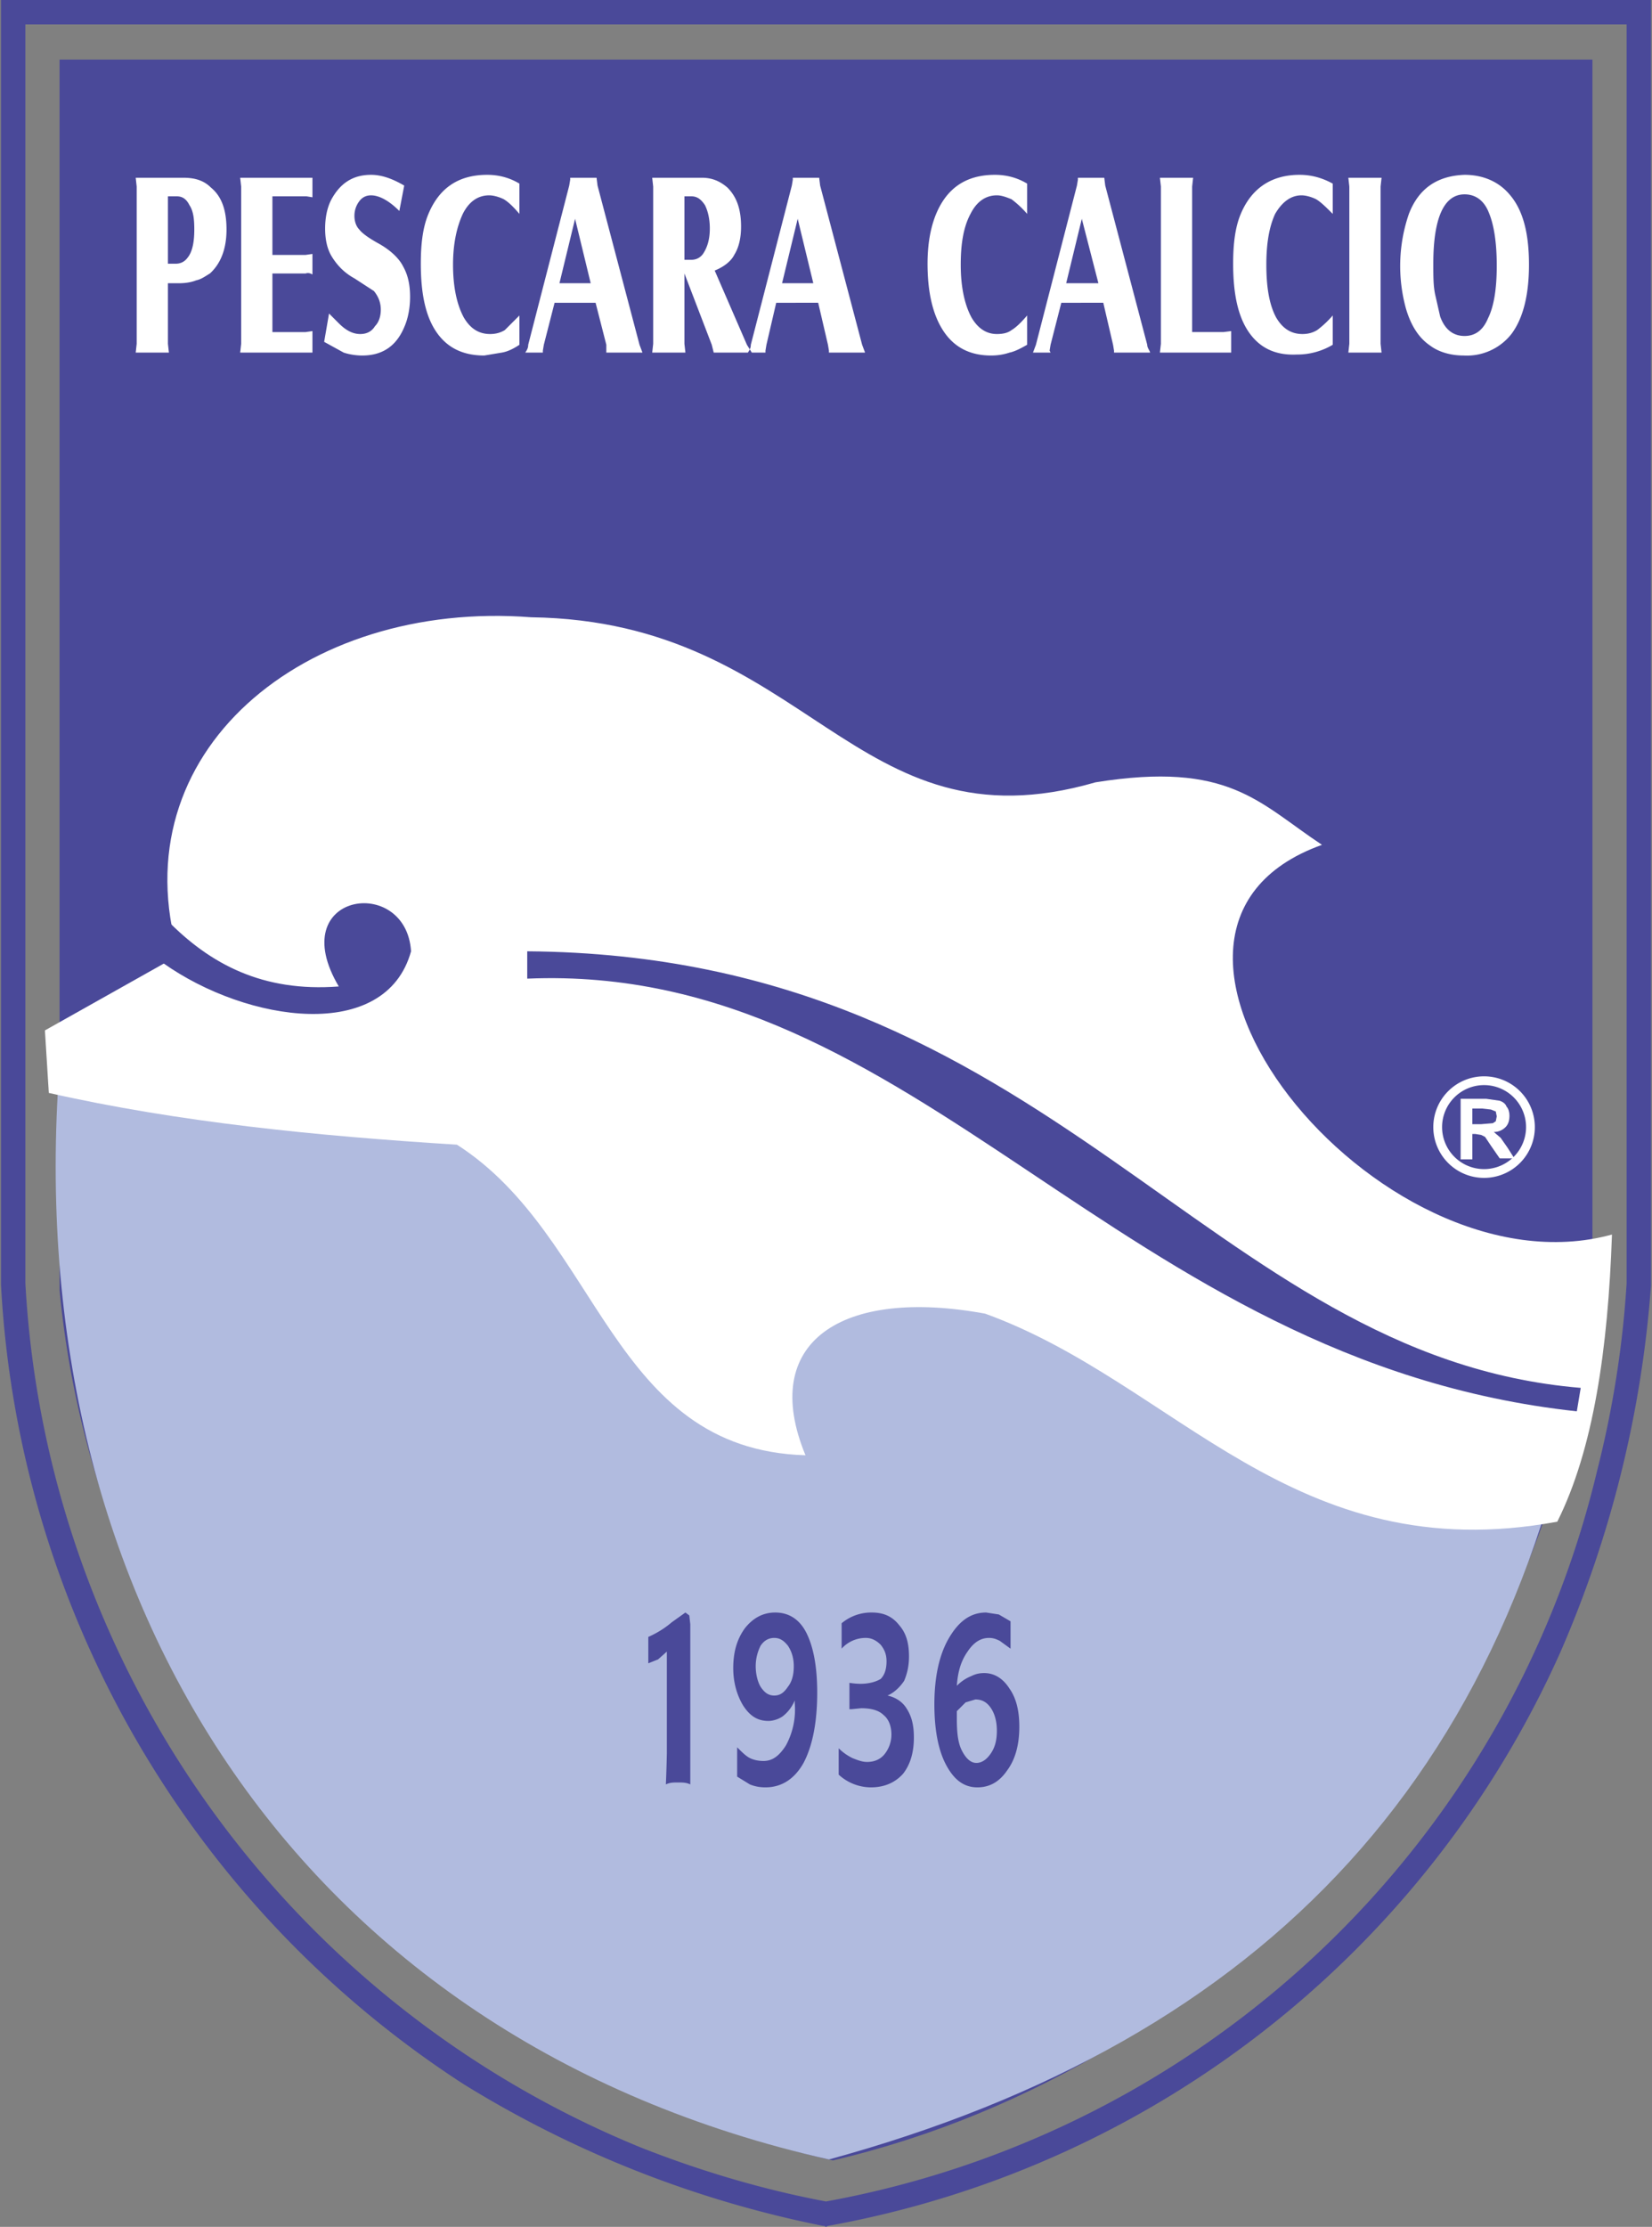 <svg fill="none" height="2280" width="1692" xmlns="http://www.w3.org/2000/svg"><rect width="100%" height="100%" fill="#808080" stroke="none"/><path d="m13 0h1678v1316a1152 1152 0 0 1 -93 376 1020 1020 0 0 1 -750 587l-2 1-2-1h-1a1116 1116 0 0 1 -368-145 1041 1041 0 0 1 -474-819v-1315zm1653 25h-1640v1289a1016 1016 0 0 0 631 885c61 24 125 43 189 55a995 995 0 0 0 790-749c16-63 26-127 30-191z" fill="#4a4999"/><g clip-rule="evenodd" fill-rule="evenodd"><path d="m61 61h1570v1260c-34 432-369 795-778 891-423-96-751-459-792-891z" fill="#4a4999"/><path d="m62 1079 1569 250c-67 485-336 760-782 882-546-123-834-580-787-1132z" fill="#b1bbdf"/><path d="m172 290v62l1 9h-34l1-9v-161l-1-9h49c12 0 21 3 28 10 11 9 16 23 16 43s-6 35-17 45c-5 3-9 6-14 7-5 2-11 3-18 3zm0-20h8c5 0 9-2 12-6 5-6 7-16 7-29 0-11-1-19-5-25-3-6-7-9-13-9h-9zm74-88h74v20l-6-1h-35v60h34l7-1v21c-2-1-4-2-7-1h-34v60h34l7-1v22h-74l1-9v-161zm86 168 5-29 10 10c7 7 14 11 22 11 7 0 12-3 15-8 4-4 6-10 6-17 0-8-3-14-7-19l-20-13c-11-6-18-14-23-22s-7-18-7-29 2-21 6-29c9-17 22-26 41-26 11 0 22 4 34 11l-5 26c-11-11-21-16-29-16-5 0-9 2-12 6s-5 9-5 15 2 11 5 14c3 4 10 9 21 15 12 7 20 15 24 23 5 9 7 19 7 31 0 11-2 22-6 31-8 19-22 29-43 29-6 0-13-1-19-3zm200-162v31c-6-7-11-12-16-15-4-2-10-4-15-4-12 0-21 7-27 19-6 13-10 30-10 52 0 23 4 41 11 54 7 12 16 17 27 17 5 0 10-1 15-4l15-15v30c-6 4-12 7-18 8l-18 3c-22 0-38-8-49-24s-16-39-16-70c0-20 2-36 7-49 11-28 31-42 61-42 12 0 23 3 33 9zm36 122-11 43-1 6v2h-18c2-3 3-5 3-8l42-163 1-6v-2h27l1 8 43 163 3 8h-37v-2-6l-11-43zm5-20h32l-16-66zm128-10v72l1 9h-34l1-9v-161l-1-9h51c11 0 19 4 26 10 10 10 14 23 14 40 0 11-2 21-7 29-3 6-10 12-20 16l33 76 5 8h-39l-2-8zm0-14h7c5 0 9-2 12-6 4-6 7-14 7-26 0-10-2-18-5-24-4-6-8-9-14-9h-7zm94 44-10 43-1 6v2h-18c2-3 3-5 3-8l42-163 1-6v-2h27l1 8 43 163 3 8h-37v-2l-1-6-10-43zm6-20h32l-16-66zm251-102v31c-6-7-12-12-16-15-5-2-10-4-15-4-12 0-21 7-27 19-7 13-10 30-10 52 0 23 4 41 11 54 7 12 16 17 26 17 6 0 11-1 15-4 5-3 10-8 16-15v30c-7 4-13 7-18 8-6 2-12 3-19 3-21 0-37-8-48-24s-17-39-17-70c0-20 3-36 8-49 11-28 31-42 61-42 12 0 23 3 33 9zm35 122-11 43-1 6 1 2h-18l3-8 42-163 1-6v-2h27l1 8 43 163c0 3 2 5 3 8h-37v-2l-1-6-10-43zm5-20h33l-17-66zm169 71h-73l1-9v-161l-1-9h34l-1 9v149h32l8-1zm104-173v31c-7-7-12-12-17-15-4-2-10-4-15-4-11 0-20 7-27 19-6 13-9 30-9 52 0 23 3 41 10 54 7 12 16 17 27 17 5 0 10-1 15-4 4-3 10-8 16-15v30a71 71 0 0 1 -37 10c-22 1-38-7-49-23s-16-39-16-70c0-20 2-36 7-49 11-28 32-42 61-42 12 0 23 3 34 9zm16-6h34l-1 9v161l1 9h-34l1-9v-161zm119-3c19 0 35 7 46 20 14 16 20 40 20 72 0 31-6 55-18 71a58 58 0 0 1 -49 22c-14 0-26-4-34-10-12-8-20-21-25-38a164 164 0 0 1 3-97c10-26 29-39 57-40zm0 20c-21 0-32 24-32 71 0 13 0 23 2 32l5 22c5 14 14 20 25 20s19-6 24-18c6-12 9-30 9-54s-3-42-8-54c-5-13-14-19-25-19z" fill="#fff"/><path d="m707 1694v133c-4-2-8-2-13-2-4 0-8 0-12 2a1364 1364 0 0 0 1-32v-104l-9 8-10 4v-27c9-4 17-9 24-15l14-10 4 3 1 9zm48 125v-30c5 5 9 9 13 11s9 3 14 3c9 0 16-5 23-16a77 77 0 0 0 9-43v-3c-3 7-7 12-12 16-4 3-10 5-15 5-11 0-19-5-26-16-6-10-10-23-10-38 0-17 4-30 12-41 8-10 18-16 31-16 14 0 25 7 32 21s11 34 11 61c0 31-5 55-14 72-9 16-22 25-39 25-6 0-11-1-16-3zm38-142c-5 0-10 2-14 8-3 6-5 13-5 21s2 16 5 21c4 6 8 9 14 9s10-3 14-9c4-5 6-12 6-21 0-8-2-15-6-21-4-5-8-8-14-8zm116 59c9 2 16 7 20 14 5 8 7 17 7 29 0 16-4 28-11 37-8 9-19 14-33 14a49 49 0 0 1 -33-13v-27c5 5 10 8 14 10 5 2 10 4 15 4 8 0 14-3 18-8s7-12 7-20c0-9-3-16-8-20-5-5-13-7-23-7l-10 1h-2v-27a79 79 0 0 0 11 1c9 0 16-2 21-5 4-4 6-10 6-18 0-7-2-12-6-17-4-4-9-7-15-7a33 33 0 0 0 -25 11v-26a47 47 0 0 1 31-11c12 0 21 4 28 13 7 8 10 18 10 32 0 10-2 18-5 25-4 6-10 12-17 15zm71 16v8c0 13 1 24 5 32s9 13 15 13 11-4 15-10 6-13 6-23c0-9-2-17-6-23s-9-9-16-9l-10 3zm55-92v28l-11-8c-4-2-7-3-11-3-9 0-16 5-22 14-7 10-10 21-11 35 5-5 10-8 15-10 4-2 8-3 13-3 10 0 19 5 26 16 7 10 10 23 10 39 0 18-4 33-12 44-8 12-18 18-31 18-14 0-24-8-32-23s-12-36-12-62c0-28 5-51 15-68s22-26 38-26l13 2z" fill="#4a4999"/><path d="m46 1055 137-77c-61-207 128-364 361-346 285 4 329 241 578 169 137-22 167 21 232 64-246 88 57 465 297 399-4 117-19 220-56 294-271 50-390-142-586-213-147-27-232 29-184 145-200-6-210-224-357-318-144-9-285-23-418-53z" fill="#fff"/><path d="m540 974c540 4 695 415 1079 447l-4 24c-471-51-673-460-1075-443zm-369-32c44 45 98 74 176 68-57-96 69-115 74-36-26 94-168 73-254 12 0 0 8-36 4-44z" fill="#4a4999"/></g><g fill="#fff"><path d="m1520 1102a52 52 0 0 1 52 52 52 52 0 0 1 -52 52 52 52 0 0 1 -52-52 52 52 0 0 1 52-52zm0 9a43 43 0 0 0 -43 43 43 43 0 0 0 43 43 43 43 0 0 0 43-43 43 43 0 0 0 -43-43z"/><path clip-rule="evenodd" d="m1496 1186v-61h26l14 2c3 1 6 3 7 6 2 2 3 6 3 9 0 5-1 9-4 12s-7 5-12 5l7 6 7 10 7 11h-15l-9-13-6-9-4-2-6-1h-3v26h-12zm12-35h9l12-1 3-2 1-5-1-5-5-2-9-1h-10z" fill-rule="evenodd"/></g></svg>